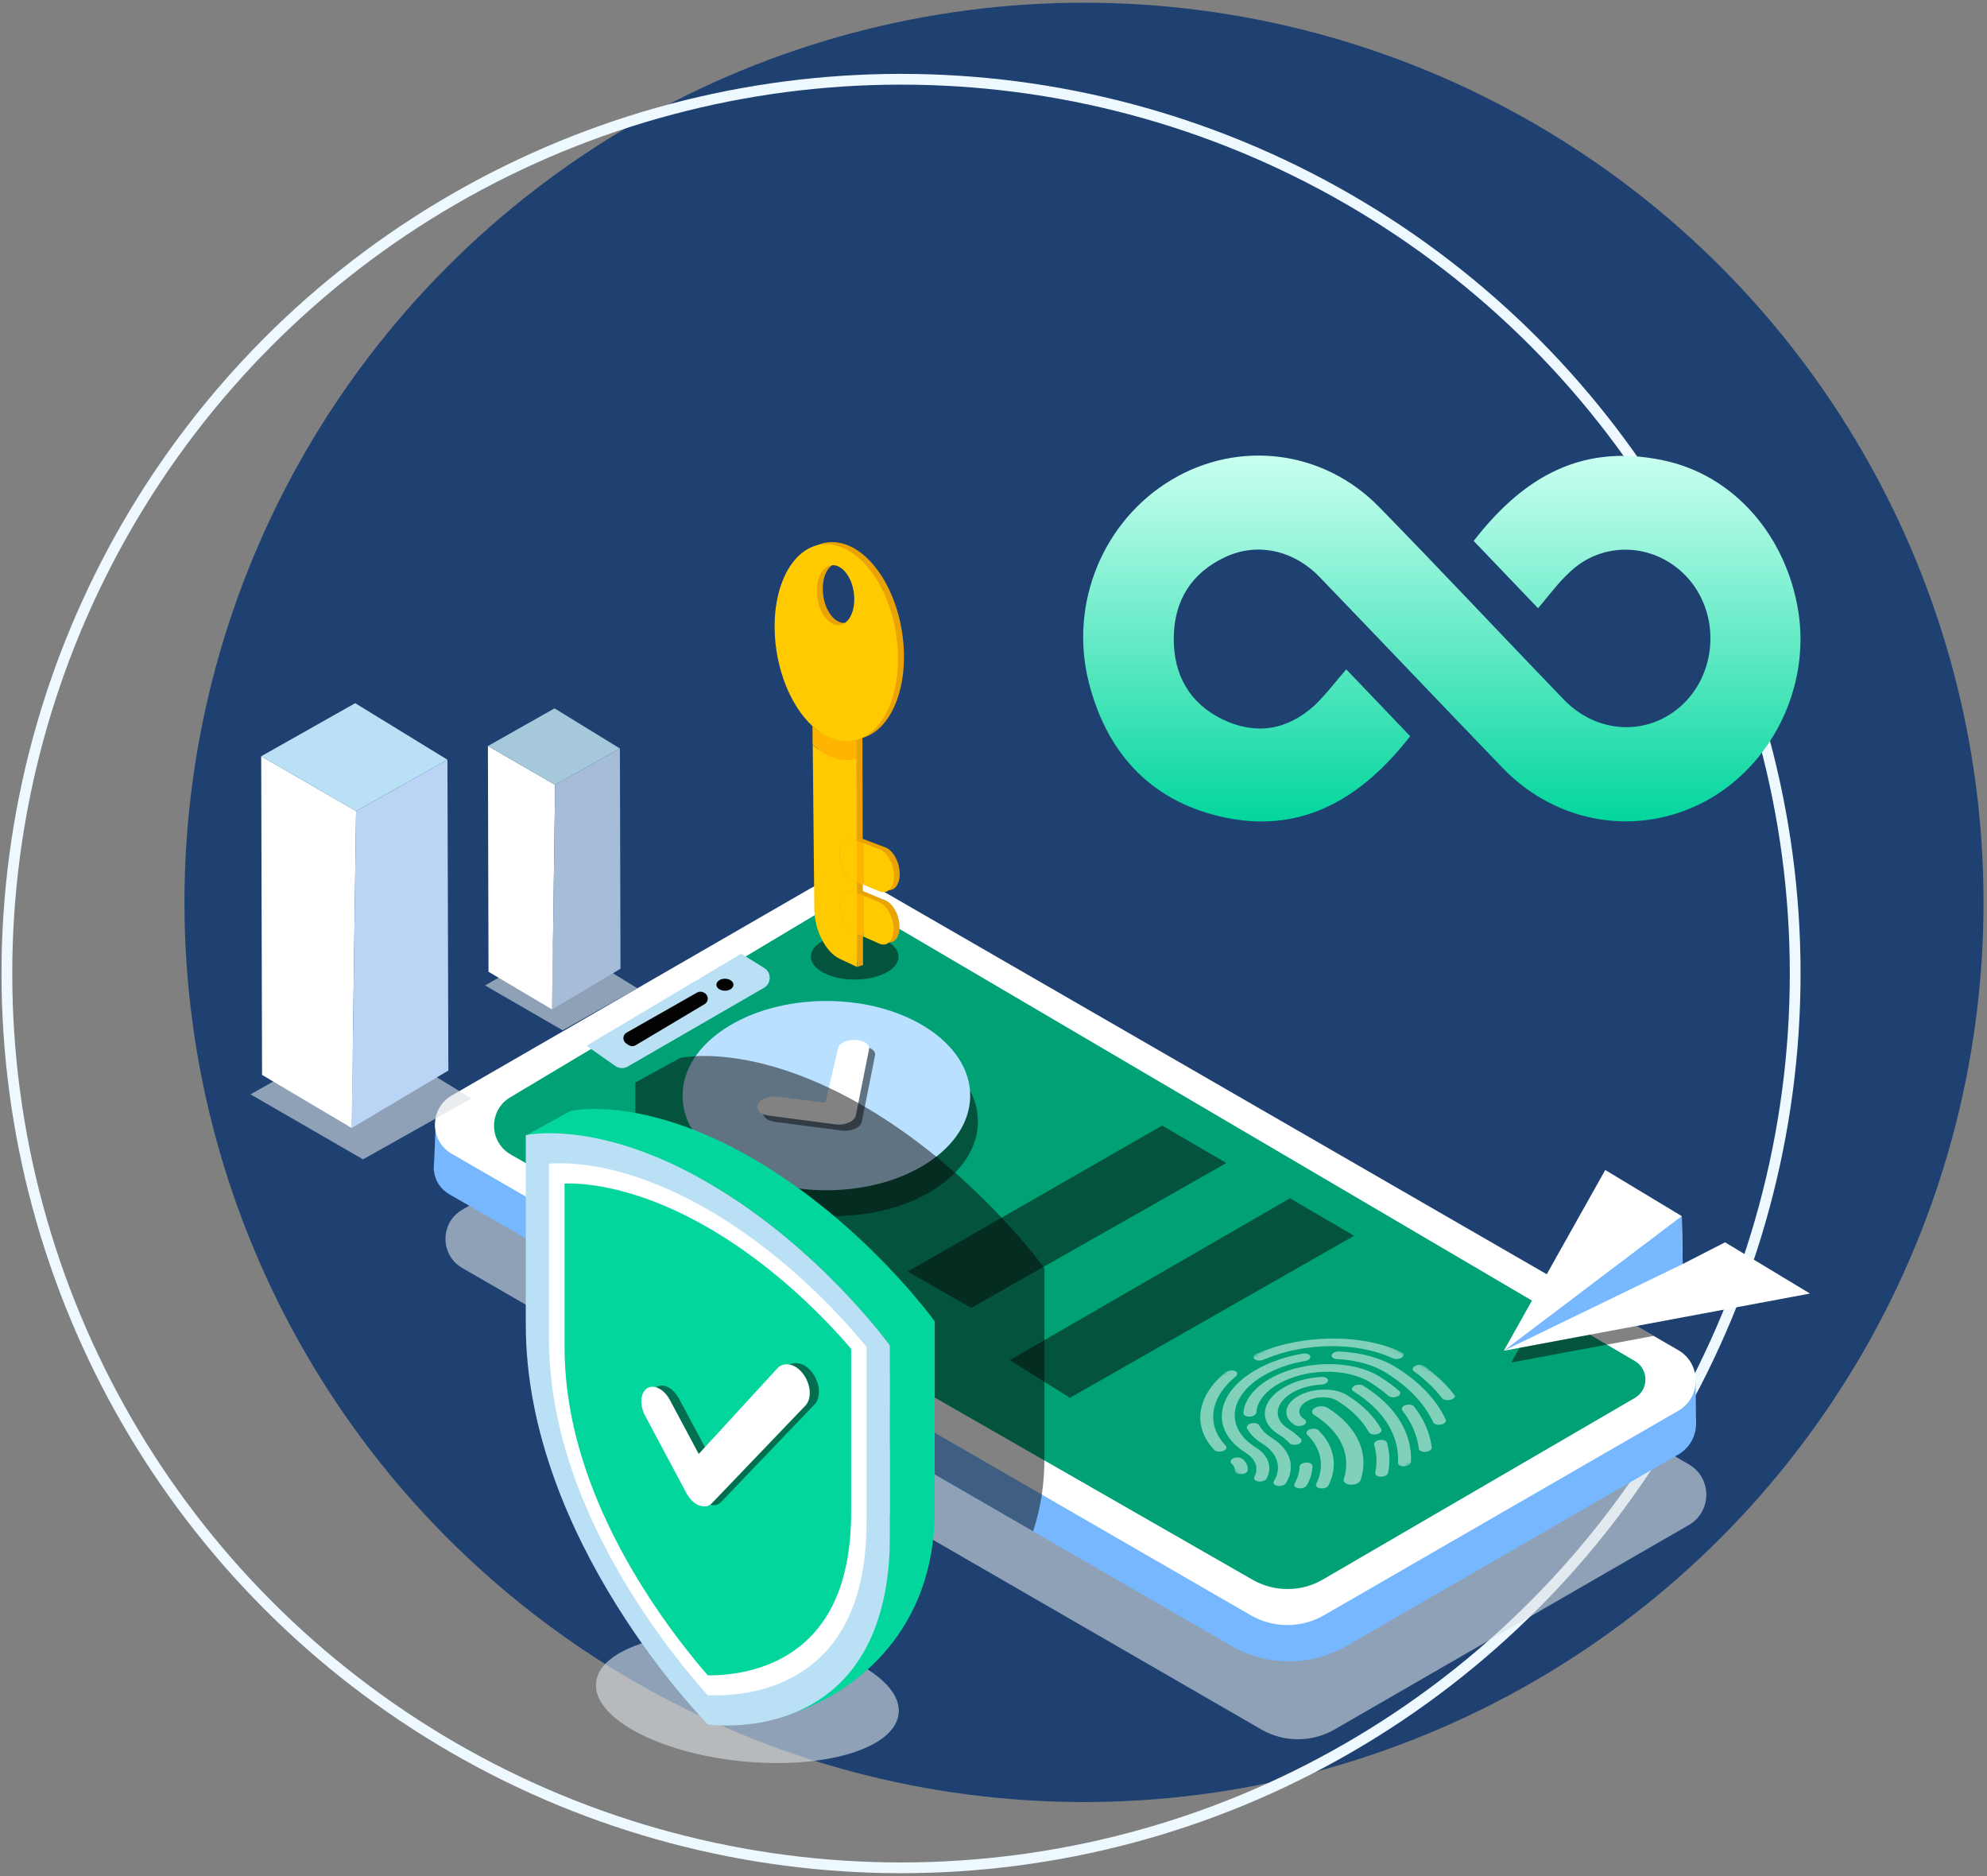 <svg width="554" height="523" viewBox="0 0 554 523" fill="none" xmlns="http://www.w3.org/2000/svg">
<rect x="0" y="0" width="554" height="523" fill="#808080" stroke="none"/>
<circle cx="302.231" cy="251.557" r="250.801" fill="#133A6F" fill-opacity="0.9"/>
<circle cx="251.219" cy="271.395" r="249.301" stroke="#EEF8FF" stroke-width="3"/>
<g clip-path="url(#clip0_4171_13482)">
<path opacity="0.6" d="M470.829 425.148L372.068 482.138C365.762 485.765 357.997 485.765 351.692 482.138L128.904 353.493C122.641 349.879 122.641 340.839 128.904 337.226L228.729 279.599C234.68 276.155 242.006 276.155 247.957 279.599L437.163 388.775L464 404.248L470.858 408.215C477.362 411.985 477.362 421.379 470.858 425.148H470.829Z" fill="#DAE1E5"/>
<path d="M467.841 405.523L375.414 458.857C365.495 464.568 353.309 464.568 343.39 458.857L288.044 426.905L177.493 363.071L125.279 332.933C120.234 330.028 119.597 323.312 123.352 319.443C123.904 318.891 124.542 318.38 125.279 317.97L233.18 255.68C234.823 254.731 236.85 254.731 238.507 255.68L467.841 388.052C469.074 388.761 470.094 389.682 470.874 390.716C474.359 395.321 473.353 402.378 467.841 405.552V405.523Z" fill="#77B7FF"/>
<path d="M472.756 384.227L472.87 396.937L456.504 401.372C456.504 401.372 458.374 383.178 458.743 383.263C459.111 383.334 472.756 384.227 472.756 384.227Z" fill="#77B7FF"/>
<path d="M121.579 310.956L120.941 326.301L156.946 325.749L121.579 310.956Z" fill="#77B7FF"/>
<path d="M467.884 393.309L369.122 450.299C362.817 453.926 355.052 453.926 348.747 450.299L125.959 321.654C119.696 318.041 119.696 309 125.959 305.387L225.783 247.76C231.735 244.316 239.06 244.316 245.011 247.76L434.217 356.936L461.054 372.409L467.912 376.377C474.416 380.146 474.416 389.54 467.912 393.309H467.884Z" fill="white"/>
<path d="M142.251 305.911L164.837 292.408L230.924 252.86C233.815 251.132 237.428 251.118 240.333 252.818L455.837 379.437C459.762 381.747 459.748 387.414 455.809 389.71L368.836 440.323C362.786 443.852 355.318 443.866 349.24 440.394L142.393 321.838C136.272 318.324 136.186 309.539 142.237 305.911H142.251Z" fill="#00A175"/>
<path d="M171.542 297.154L163.508 291.529L206.668 265.868L213.045 269.821C215.156 271.083 215.127 274.143 213.002 275.376L175.028 297.325C173.937 297.948 172.576 297.891 171.556 297.169L171.542 297.154Z" fill="#BAE0F6"/>
<g style="mix-blend-mode:soft-light">
<path d="M174.743 287.845L194.368 276.694C194.949 276.368 195.658 276.368 196.224 276.694L196.423 276.807C197.627 277.501 197.641 279.216 196.451 279.924L177.251 291.373C176.642 291.742 175.863 291.728 175.268 291.331L174.63 290.92C173.496 290.169 173.553 288.511 174.729 287.845H174.743Z" fill="#020202"/>
</g>
<g style="mix-blend-mode:soft-light">
<path d="M204.499 274.512C204.499 275.433 203.437 276.184 202.119 276.184C200.801 276.184 199.738 275.433 199.738 274.512C199.738 273.591 200.801 272.84 202.119 272.84C203.437 272.84 204.499 273.591 204.499 274.512Z" fill="#020202"/>
</g>
<g opacity="0.5">
<mask id="mask0_4171_13482" style="mask-type:luminance" maskUnits="userSpaceOnUse" x="319" y="365" width="100" height="59">
<path d="M365.903 423.816L319.512 394.995L371.797 365.098L418.188 393.918L365.903 423.816Z" fill="white"/>
</mask>
<g mask="url(#mask0_4171_13482)">
<path d="M366.651 392.459C365.659 393.026 365.546 393.933 366.41 394.471C374.104 399.246 376.768 405.892 374.657 412.353C374.331 413.359 375.805 414.139 377.462 413.841C377.887 413.77 378.284 413.628 378.596 413.444C378.978 413.218 379.262 412.934 379.361 412.622C381.742 405.339 378.738 397.829 370.094 392.431C369.329 391.949 367.983 391.864 366.977 392.289C366.849 392.346 366.75 392.388 366.637 392.459" fill="white"/>
<path d="M364.881 398.623C364.243 398.991 364.059 399.544 364.498 399.969C368.593 404.035 369.301 409.009 366.978 413.656C366.638 414.351 367.445 414.974 368.621 414.932C369.089 414.918 369.542 414.79 369.882 414.592C370.123 414.45 370.307 414.28 370.407 414.082C373.014 408.867 372.22 403.299 367.615 398.736C367.133 398.254 366.028 398.127 365.178 398.467C365.065 398.509 364.966 398.552 364.881 398.608" fill="white"/>
<path d="M361.976 389.172C357.966 391.467 357.527 395.095 360.998 397.249C361.65 397.659 362.783 397.631 363.549 397.206C364.3 396.781 364.385 396.101 363.719 395.704C361.551 394.358 361.82 392.091 364.342 390.646C366.85 389.214 370.662 389.144 372.83 390.49C376.854 392.984 379.829 395.931 381.671 399.261C381.969 399.813 382.975 400.054 383.924 399.813C384.165 399.757 384.378 399.672 384.562 399.558C385.086 399.261 385.327 398.807 385.1 398.396C383.117 394.811 379.9 391.623 375.564 388.917C372.093 386.763 366 386.876 361.99 389.172" fill="white"/>
<path d="M383.728 401.712C383.275 401.981 383.02 402.364 383.119 402.732C383.884 405.339 383.969 407.975 383.431 410.568C383.246 411.418 384.692 411.957 385.981 411.517C386.123 411.461 386.265 411.404 386.392 411.333C386.718 411.149 386.945 410.894 387.001 410.639C387.597 407.833 387.511 404.985 386.69 402.165C386.52 401.599 385.584 401.273 384.607 401.429C384.267 401.485 383.969 401.584 383.728 401.726" fill="white"/>
<path d="M377.546 386.366C376.795 386.791 376.71 387.471 377.376 387.868C386.091 393.281 390.172 400.451 389.789 407.776C389.732 408.683 391.447 409.122 392.665 408.499C392.694 408.485 392.736 408.456 392.765 408.442C393.147 408.23 393.36 407.932 393.388 407.635C393.799 399.785 389.449 392.119 380.097 386.309C379.445 385.898 378.297 385.927 377.546 386.352" fill="white"/>
<path d="M358.05 386.734C351.532 390.461 350.809 396.341 356.448 399.841C357.639 400.578 358.673 401.4 359.523 402.292C359.991 402.788 361.082 402.916 361.96 402.59C362.074 402.548 362.187 402.491 362.286 402.434C362.91 402.08 363.094 401.527 362.697 401.116C361.72 400.096 360.543 399.147 359.169 398.283C354.833 395.59 355.386 391.07 360.388 388.194C362.626 386.919 365.489 386.125 368.436 385.983C368.904 385.955 369.329 385.842 369.654 385.643C370.023 385.431 370.264 385.133 370.278 384.821C370.292 384.226 369.499 383.801 368.507 383.844C364.653 384.042 360.94 385.062 358.035 386.734" fill="white"/>
<path d="M362.938 408.045C362.555 408.258 362.314 408.555 362.314 408.881C362.286 410.468 361.818 412.055 360.94 413.571C360.571 414.209 361.181 414.833 362.258 414.903C362.824 414.932 363.391 414.804 363.802 414.577C364.043 414.45 364.227 414.28 364.326 414.082C365.347 412.339 365.899 410.525 365.913 408.683C365.928 408.088 365.134 407.663 364.128 407.719C363.675 407.748 363.264 407.875 362.952 408.045" fill="white"/>
<path d="M391.449 391.892C390.84 392.247 390.684 392.799 391.01 393.224C393.632 396.582 395.148 400.196 395.601 403.88C395.714 404.758 397.472 405.042 398.548 404.432C398.633 404.39 398.704 404.333 398.775 404.276C399.073 404.05 399.229 403.766 399.186 403.497C398.69 399.544 397.075 395.69 394.255 392.105C393.816 391.538 392.569 391.382 391.605 391.807C391.549 391.836 391.492 391.864 391.435 391.892" fill="white"/>
<path d="M354.127 384.297C349.621 386.876 346.9 390.376 346.674 393.919C346.631 394.5 347.41 394.953 348.402 394.91C348.884 394.896 349.323 394.769 349.649 394.585C350.018 394.372 350.244 394.089 350.273 393.791C350.457 390.83 352.724 387.911 356.479 385.771C363.989 381.478 375.409 381.265 381.913 385.303C383.812 386.494 385.569 387.769 387.099 389.115C387.638 389.583 388.743 389.668 389.593 389.299L389.806 389.186C390.472 388.803 390.627 388.208 390.146 387.797C388.516 386.366 386.66 385.006 384.634 383.745C376.826 378.899 363.139 379.154 354.127 384.312" fill="white"/>
<path d="M348.247 397.036C347.695 397.362 347.468 397.858 347.709 398.269C348.602 399.841 350.019 401.244 351.931 402.434C356.395 405.197 357.401 409.264 355.176 412.92C354.836 413.487 355.29 414.068 356.196 414.223C356.848 414.337 357.557 414.195 358.039 413.926C358.265 413.798 358.435 413.643 358.549 413.458C361.212 409.066 359.98 404.206 354.638 400.876C353.023 399.87 351.832 398.694 351.095 397.348C350.77 396.752 349.579 396.512 348.559 396.88C348.446 396.922 348.332 396.979 348.233 397.036" fill="white"/>
<path d="M371.896 377.085C371.598 377.255 371.386 377.482 371.301 377.723C371.117 378.318 371.768 378.828 372.732 378.871C378.13 379.14 382.863 380.458 386.434 382.682C392.697 386.579 397.132 391.212 399.611 396.497C399.867 397.05 400.858 397.319 401.822 397.121C402.091 397.064 402.332 396.979 402.53 396.866C403.04 396.568 403.281 396.143 403.097 395.746C400.49 390.164 395.8 385.247 389.183 381.138C385.059 378.573 379.604 377.057 373.426 376.759C372.859 376.731 372.321 376.858 371.91 377.099" fill="white"/>
<path d="M350.202 381.86C338.682 388.449 337.407 398.849 347.368 405.041C350.216 406.813 350.967 409.363 349.72 411.729C349.465 412.211 349.791 412.707 350.5 412.92C351.194 413.132 352.044 413.005 352.611 412.679C352.852 412.537 353.05 412.353 353.149 412.155C354.765 409.094 353.801 405.778 350.103 403.483C341.431 398.098 342.536 389.058 352.554 383.32C355.785 381.478 359.682 380.117 363.862 379.409C364.188 379.352 364.471 379.253 364.712 379.111C365.179 378.842 365.42 378.459 365.307 378.077C365.137 377.51 364.202 377.184 363.224 377.354C358.421 378.162 353.929 379.735 350.216 381.846" fill="white"/>
<path d="M394.493 380.826C393.785 381.223 393.672 381.86 394.224 382.271C397.398 384.595 400.005 387.103 402.06 389.753C402.627 390.489 404.185 390.461 405.05 389.965C405.404 389.767 405.659 389.469 405.673 389.129C403.463 386.182 400.615 383.405 397.115 380.826C396.52 380.401 395.386 380.358 394.593 380.769C394.564 380.783 394.522 380.812 394.493 380.826Z" fill="white"/>
<path d="M350.116 377.482C349.45 377.864 349.295 378.46 349.776 378.87C350.315 379.338 351.42 379.423 352.27 379.055C363.563 374.152 378.385 373.996 388.318 378.658C389.012 378.984 390.032 378.913 390.698 378.53L390.854 378.417C391.52 377.935 391.449 377.269 390.712 376.929C379.589 371.715 362.982 371.899 350.329 377.383C350.244 377.411 350.173 377.454 350.102 377.496" fill="white"/>
<path d="M341.997 382.328C341.912 382.385 341.827 382.427 341.756 382.498C333.609 389.158 332.362 397.659 338.554 404.192C339.021 404.688 340.112 404.815 340.991 404.489C341.118 404.447 341.218 404.39 341.331 404.333C341.954 403.979 342.139 403.426 341.742 403.016C336.216 397.178 337.335 389.583 344.604 383.646C345.213 383.15 345.072 382.484 344.292 382.172C343.612 381.903 342.649 381.988 342.011 382.342" fill="white"/>
<path d="M343.71 406.614C343.058 406.997 342.888 407.592 343.37 408.003C344.036 408.584 344.348 409.278 344.291 409.987C344.277 410.299 344.504 410.596 344.915 410.766C345.651 411.092 346.672 410.979 347.309 410.624C347.635 410.44 347.862 410.171 347.89 409.873C347.975 408.782 347.522 407.691 346.516 406.784C346.062 406.359 345.155 406.161 344.319 406.374C344.079 406.43 343.88 406.515 343.71 406.614Z" fill="white"/>
</g>
</g>
<path opacity="0.6" d="M156.665 262.595L135.227 274.71L156.863 287.208L177.707 275.504L156.665 262.595Z" fill="#DAE1E5"/>
<path d="M136.035 207.972L136.205 270.899L153.917 281.398L154.781 218.797L136.035 207.972Z" fill="white"/>
<path d="M172.834 208.652L154.782 218.797L153.918 281.398L173.004 270.048L172.834 208.652Z" fill="#A6BDDA"/>
<path d="M154.611 197.472L136.035 207.972L154.781 218.797L172.833 208.652L154.611 197.472Z" fill="#A6C8DB"/>
<g style="mix-blend-mode:soft-light" opacity="0.5">
<path d="M232.557 339.012C254.703 339.012 272.657 327.199 272.657 312.628C272.657 298.057 254.703 286.244 232.557 286.244C210.41 286.244 192.457 298.057 192.457 312.628C192.457 327.199 210.41 339.012 232.557 339.012Z" fill="#050505"/>
</g>
<path d="M230.404 331.813C252.551 331.813 270.504 320.001 270.504 305.43C270.504 290.858 252.551 279.046 230.404 279.046C208.258 279.046 190.305 290.858 190.305 305.43C190.305 320.001 208.258 331.813 230.404 331.813Z" fill="#BAE0FF"/>
<g style="mix-blend-mode:soft-light" opacity="0.5">
<path d="M236.995 292.224C236.782 292.323 236.584 292.436 236.4 292.549C236.216 292.663 236.06 292.79 235.918 292.932C235.776 293.074 235.663 293.215 235.578 293.357C235.493 293.513 235.422 293.669 235.38 293.825L231.78 309.142L218.73 307.47C218.376 307.427 218.022 307.413 217.668 307.413C217.313 307.413 216.959 307.456 216.619 307.498C216.279 307.555 215.939 307.626 215.627 307.711C215.315 307.81 215.004 307.923 214.72 308.051C214.522 308.136 214.338 308.235 214.168 308.348C213.998 308.462 213.842 308.575 213.686 308.689C213.544 308.816 213.417 308.944 213.303 309.071C213.19 309.213 213.091 309.355 213.02 309.496C212.822 309.865 212.765 310.219 212.822 310.573C212.878 310.913 213.048 311.253 213.318 311.537C213.587 311.834 213.955 312.089 214.423 312.288C214.876 312.486 215.429 312.642 216.038 312.727L234.473 315.15C234.799 315.192 235.139 315.221 235.465 315.221C235.79 315.221 236.131 315.207 236.456 315.164C236.782 315.122 237.094 315.065 237.406 314.98C237.717 314.895 238.015 314.796 238.284 314.682C238.313 314.682 238.327 314.668 238.355 314.654C238.383 314.654 238.398 314.626 238.426 314.626C238.454 314.626 238.468 314.597 238.497 314.597C238.525 314.597 238.539 314.569 238.568 314.569C238.809 314.456 239.021 314.314 239.219 314.172C239.418 314.03 239.588 313.875 239.73 313.719C239.871 313.563 239.999 313.393 240.084 313.223C240.183 313.053 240.24 312.869 240.282 312.684L243.98 294.193C244.051 293.867 243.98 293.541 243.825 293.258C243.669 292.96 243.399 292.691 243.059 292.464C242.719 292.238 242.294 292.039 241.812 291.898C241.331 291.756 240.778 291.671 240.197 291.643C239.9 291.643 239.602 291.643 239.319 291.643C239.035 291.657 238.752 291.699 238.483 291.742C238.213 291.784 237.958 291.855 237.703 291.926C237.462 291.997 237.222 292.096 237.009 292.195" fill="#050505"/>
</g>
<path d="M235.323 290.495C235.11 290.594 234.912 290.708 234.728 290.821C234.544 290.934 234.388 291.062 234.246 291.203C234.104 291.345 233.991 291.487 233.906 291.629C233.821 291.784 233.75 291.94 233.708 292.096L230.109 307.413L217.058 305.741C216.704 305.699 216.35 305.685 215.996 305.685C215.641 305.685 215.287 305.727 214.947 305.77C214.607 305.826 214.267 305.897 213.955 305.982C213.644 306.067 213.332 306.195 213.048 306.322C212.85 306.407 212.666 306.507 212.496 306.62C212.326 306.733 212.17 306.847 212.014 306.96C211.872 307.088 211.745 307.215 211.631 307.343C211.518 307.484 211.419 307.626 211.348 307.768C211.15 308.136 211.093 308.49 211.15 308.845C211.206 309.185 211.376 309.525 211.646 309.808C211.915 310.106 212.283 310.361 212.751 310.559C213.204 310.757 213.757 310.913 214.366 310.998L232.801 313.421C233.127 313.464 233.467 313.492 233.793 313.492C234.119 313.492 234.459 313.478 234.785 313.435C235.11 313.393 235.422 313.336 235.734 313.251C236.046 313.166 236.343 313.067 236.612 312.954C236.641 312.954 236.655 312.925 236.683 312.925C236.712 312.925 236.726 312.897 236.754 312.897C236.782 312.897 236.797 312.869 236.825 312.869C236.853 312.869 236.867 312.84 236.896 312.84C237.137 312.727 237.349 312.585 237.548 312.444C237.746 312.302 237.916 312.146 238.058 311.99C238.199 311.834 238.327 311.664 238.412 311.494C238.511 311.324 238.568 311.14 238.61 310.956L242.309 292.465C242.379 292.139 242.309 291.813 242.153 291.529C241.997 291.232 241.728 290.963 241.388 290.736C241.047 290.509 240.622 290.311 240.141 290.169C239.659 290.027 239.106 289.942 238.525 289.914C238.228 289.914 237.93 289.914 237.647 289.914C237.363 289.928 237.08 289.971 236.811 290.013C236.542 290.056 236.286 290.127 236.031 290.197C235.791 290.268 235.55 290.367 235.337 290.467" fill="white"/>
<g style="mix-blend-mode:soft-light" opacity="0.5">
<path d="M253.059 354.485L324.02 313.776L341.916 324.219L270.799 364.616L253.059 354.485Z" fill="#050505"/>
</g>
<g style="mix-blend-mode:soft-light" opacity="0.5">
<path d="M281.539 379.154L359.656 334.052L377.538 344.495L298.302 389.668L281.539 379.154Z" fill="#050505"/>
</g>
<path opacity="0.6" d="M100.921 287.52L69.848 305.076L101.219 323.198L131.428 306.223L100.921 287.52Z" fill="#DAE1E5"/>
<path d="M72.824 210.82L73.065 299.649L98.06 314.456L99.279 226.109L72.824 210.82Z" fill="white"/>
<path d="M124.754 211.797L99.277 226.109L98.059 314.456L125.009 298.43L124.754 211.797Z" fill="#BAD4F5"/>
<path d="M99.038 196.027L72.824 210.82L99.279 226.109L124.756 211.798L99.038 196.027Z" fill="#BAE0F6"/>
<g style="mix-blend-mode:soft-light" opacity="0.5">
<path d="M250.523 266.676C250.523 270.219 245.054 273.081 238.295 273.081C231.536 273.081 226.066 270.204 226.066 266.676C226.066 263.148 231.536 260.271 238.295 260.271C245.054 260.271 250.523 263.148 250.523 266.676Z" fill="#050505"/>
</g>
<path d="M248.68 198.322C249.728 196.381 250.55 194.114 251.131 191.592C251.712 189.055 252.038 186.25 252.038 183.246C252.052 179.335 251.542 175.467 250.607 171.853C249.672 168.24 248.311 164.868 246.639 161.949C244.967 159.044 242.998 156.579 240.83 154.751C238.676 152.923 236.338 151.719 233.915 151.293C231.521 150.868 229.282 151.237 227.27 152.271C225.286 153.277 223.515 154.935 222.069 157.089C220.624 159.214 219.491 161.85 218.725 164.84C217.96 167.815 217.578 171.159 217.634 174.758C217.677 177.521 217.974 180.242 218.499 182.849C219.023 185.456 219.76 187.964 220.681 190.316C221.602 192.669 222.721 194.851 223.982 196.792C225.243 198.747 226.675 200.462 228.205 201.879L228.247 206.937L228.701 252.946C228.715 254.405 228.928 255.893 229.282 257.31C229.636 258.727 230.16 260.101 230.798 261.334C231.436 262.581 232.187 263.7 233.037 264.621C233.887 265.542 234.808 266.279 235.786 266.733L240.632 268.986L240.603 259.719L246.824 262.482C247.093 262.595 247.362 262.68 247.617 262.709C247.872 262.751 248.127 262.737 248.354 262.709C248.595 262.666 248.822 262.581 249.034 262.468C249.247 262.354 249.445 262.198 249.629 262.028C249.813 261.844 249.969 261.632 250.111 261.391C250.253 261.15 250.38 260.867 250.479 260.569C250.579 260.271 250.664 259.931 250.72 259.577C250.777 259.223 250.805 258.84 250.805 258.444C250.805 257.636 250.692 256.828 250.494 256.049C250.295 255.27 249.998 254.519 249.643 253.838C249.289 253.158 248.85 252.549 248.382 252.067C247.901 251.571 247.39 251.203 246.838 250.976L242.417 249.148L240.575 248.383V245.393L242.417 246.144L246.838 247.944C247.107 248.057 247.376 248.128 247.631 248.156C247.886 248.185 248.141 248.171 248.382 248.114C248.623 248.057 248.85 247.972 249.062 247.845C249.275 247.717 249.473 247.561 249.658 247.363C249.842 247.165 250.012 246.952 250.153 246.697C250.295 246.442 250.423 246.159 250.522 245.847C250.621 245.535 250.706 245.195 250.763 244.827C250.819 244.458 250.848 244.076 250.848 243.665C250.848 242.843 250.734 242.021 250.536 241.242C250.338 240.462 250.04 239.697 249.672 239.031C249.303 238.351 248.878 237.756 248.396 237.274C247.915 236.792 247.39 236.424 246.838 236.226L242.389 234.54L240.532 233.831L240.462 210.933V205.719C242.091 205.251 243.621 204.387 244.996 203.154C246.384 201.907 247.631 200.292 248.666 198.365L248.68 198.322ZM229.764 161.141C230.019 160.206 230.373 159.398 230.84 158.747C231.294 158.095 231.846 157.599 232.47 157.287C233.093 156.99 233.774 156.89 234.496 157.018C235.219 157.16 235.913 157.528 236.551 158.066C237.188 158.619 237.755 159.342 238.251 160.192C238.733 161.042 239.13 162.034 239.399 163.097C239.668 164.159 239.824 165.293 239.824 166.455C239.824 167.617 239.682 168.679 239.413 169.615C239.144 170.55 238.761 171.358 238.279 172.009C237.798 172.647 237.245 173.129 236.607 173.398C235.984 173.667 235.304 173.738 234.581 173.568C233.873 173.398 233.178 173.015 232.569 172.463C231.946 171.91 231.393 171.187 230.925 170.337C230.458 169.501 230.075 168.538 229.82 167.503C229.551 166.469 229.409 165.364 229.395 164.244C229.395 163.111 229.523 162.062 229.764 161.141Z" fill="#EAA306"/>
<path d="M226.55 202.446L227.046 253.513C227.06 254.972 227.273 256.46 227.627 257.877C227.981 259.294 228.506 260.668 229.143 261.901C229.781 263.148 230.532 264.267 231.382 265.189C232.232 266.11 233.153 266.846 234.131 267.3L238.977 269.553L238.949 260.286L237.957 259.847C237.433 259.62 236.937 259.237 236.483 258.756C236.03 258.274 235.633 257.679 235.293 257.027C234.953 256.375 234.669 255.652 234.485 254.887C234.287 254.136 234.188 253.343 234.174 252.578C234.174 252.195 234.202 251.827 234.244 251.472C234.287 251.132 234.358 250.806 234.457 250.509C234.556 250.211 234.669 249.942 234.797 249.701C234.925 249.46 235.08 249.248 235.25 249.064C235.42 248.879 235.605 248.724 235.803 248.61C236.001 248.497 236.214 248.412 236.441 248.355C236.667 248.313 236.908 248.298 237.149 248.327C237.39 248.355 237.645 248.426 237.914 248.525L238.92 248.936V245.946L237.914 245.535C237.39 245.323 236.88 244.954 236.426 244.487C235.973 244.019 235.562 243.424 235.222 242.772C234.882 242.121 234.599 241.398 234.4 240.633C234.202 239.868 234.103 239.074 234.089 238.295C234.089 237.898 234.117 237.53 234.159 237.175C234.202 236.821 234.273 236.495 234.372 236.183C234.471 235.872 234.584 235.603 234.712 235.347C234.84 235.092 234.995 234.866 235.165 234.667C235.335 234.469 235.52 234.313 235.732 234.186C235.931 234.058 236.143 233.959 236.37 233.902C236.597 233.845 236.837 233.817 237.078 233.831C237.333 233.846 237.588 233.902 237.843 234.001L238.849 234.384L238.779 211.486C238.297 211.613 237.801 211.713 237.291 211.755C236.795 211.812 236.285 211.826 235.761 211.812C235.25 211.798 234.726 211.741 234.202 211.642C233.678 211.543 233.139 211.415 232.601 211.231C232.062 211.061 231.524 210.834 231 210.593C230.475 210.352 229.965 210.069 229.455 209.757C228.945 209.446 228.463 209.105 227.967 208.723C227.486 208.354 227.004 207.944 226.55 207.518L226.508 202.46" fill="#FFCA00"/>
<path d="M245.182 251.529L240.761 249.701V261.122L238.947 260.314L238.919 248.95L237.913 248.539C237.643 248.426 237.388 248.369 237.147 248.341C236.907 248.313 236.666 248.327 236.439 248.369C236.212 248.412 236 248.511 235.801 248.624C235.603 248.738 235.419 248.894 235.249 249.078C235.079 249.262 234.923 249.474 234.795 249.715C234.668 249.956 234.554 250.225 234.455 250.523C234.356 250.821 234.285 251.146 234.243 251.487C234.2 251.827 234.172 252.195 234.172 252.592C234.172 253.371 234.285 254.15 234.484 254.901C234.682 255.652 234.951 256.375 235.291 257.041C235.631 257.693 236.042 258.288 236.482 258.77C236.935 259.251 237.431 259.634 237.955 259.861L238.947 260.3L245.167 263.063C245.437 263.176 245.706 263.261 245.961 263.29C246.216 263.332 246.471 263.318 246.698 263.29C246.939 263.247 247.165 263.162 247.378 263.049C247.59 262.936 247.789 262.78 247.973 262.61C248.157 262.425 248.313 262.213 248.455 261.972C248.596 261.731 248.724 261.448 248.823 261.15C248.922 260.853 249.007 260.513 249.064 260.158C249.121 259.804 249.149 259.422 249.149 259.025C249.149 258.217 249.036 257.409 248.837 256.63C248.639 255.851 248.341 255.1 247.987 254.42C247.633 253.74 247.194 253.13 246.726 252.648C246.244 252.153 245.734 251.784 245.182 251.557" fill="#FFCA00"/>
<path d="M245.195 236.764L240.746 235.078V246.683L238.918 245.932L238.89 234.37L237.884 233.987C237.615 233.888 237.36 233.831 237.119 233.817C236.864 233.803 236.637 233.817 236.41 233.888C236.183 233.944 235.971 234.044 235.773 234.171C235.574 234.299 235.39 234.469 235.206 234.653C235.036 234.851 234.88 235.078 234.752 235.333C234.625 235.588 234.497 235.872 234.412 236.169C234.313 236.481 234.242 236.807 234.2 237.161C234.157 237.515 234.129 237.884 234.129 238.28C234.129 239.074 234.242 239.867 234.441 240.618C234.639 241.383 234.908 242.106 235.262 242.758C235.603 243.41 236.013 243.991 236.467 244.472C236.92 244.94 237.416 245.308 237.955 245.521L238.961 245.932L245.238 248.497C245.507 248.61 245.776 248.681 246.031 248.709C246.286 248.737 246.541 248.723 246.782 248.667C247.023 248.61 247.25 248.525 247.462 248.397C247.675 248.27 247.873 248.114 248.058 247.916C248.242 247.717 248.412 247.505 248.553 247.25C248.695 246.995 248.823 246.711 248.922 246.4C249.021 246.088 249.106 245.748 249.163 245.379C249.219 245.011 249.248 244.628 249.248 244.217C249.248 243.396 249.134 242.574 248.936 241.794C248.738 241.001 248.44 240.25 248.072 239.584C247.703 238.904 247.278 238.309 246.796 237.827C246.315 237.345 245.79 236.977 245.238 236.778" fill="#FFCA00"/>
<path d="M226.547 202.446L226.589 207.504C227.057 207.929 227.525 208.34 228.006 208.709C228.488 209.077 228.984 209.431 229.494 209.743C230.004 210.055 230.514 210.338 231.039 210.579C231.563 210.82 232.101 211.047 232.64 211.217C233.178 211.387 233.702 211.528 234.241 211.628C234.765 211.727 235.289 211.784 235.8 211.798C236.31 211.812 236.82 211.798 237.33 211.741C237.84 211.684 238.322 211.599 238.818 211.472V206.257C238.322 206.399 237.826 206.498 237.316 206.555C236.806 206.626 236.296 206.64 235.785 206.64C235.275 206.64 234.751 206.583 234.213 206.484C233.688 206.399 233.15 206.272 232.611 206.102C232.073 205.932 231.535 205.719 231.01 205.478C230.486 205.237 229.976 204.968 229.466 204.656C228.956 204.345 228.46 204.004 227.978 203.636C227.496 203.268 227.014 202.871 226.547 202.446Z" fill="#FFB500"/>
<path d="M232.939 174.163C232.231 173.993 231.536 173.611 230.927 173.058C230.304 172.505 229.751 171.783 229.283 170.933C228.816 170.097 228.433 169.133 228.178 168.099C227.909 167.064 227.767 165.959 227.753 164.84C227.753 163.706 227.881 162.658 228.121 161.737C228.377 160.801 228.731 159.994 229.198 159.342C229.652 158.69 230.204 158.194 230.828 157.882C231.451 157.585 232.131 157.486 232.854 157.613C233.577 157.755 234.271 158.123 234.909 158.662C235.546 159.214 236.113 159.937 236.609 160.787C237.091 161.637 237.488 162.629 237.757 163.692C238.026 164.755 238.182 165.888 238.182 167.05C238.182 168.212 238.04 169.275 237.771 170.21C237.502 171.145 237.119 171.953 236.637 172.605C236.156 173.242 235.603 173.724 234.965 173.993C234.342 174.262 233.662 174.333 232.939 174.163ZM232.259 151.86C229.864 151.435 227.626 151.804 225.613 152.838C223.63 153.844 221.859 155.502 220.413 157.656C218.968 159.781 217.834 162.417 217.069 165.406C216.304 168.382 215.921 171.726 215.978 175.325C216.021 178.088 216.318 180.809 216.842 183.416C217.367 186.023 218.104 188.531 219.025 190.883C219.946 193.235 221.065 195.417 222.326 197.359C223.587 199.314 225.018 201.029 226.549 202.446C227.016 202.871 227.484 203.267 227.98 203.636C228.462 204.004 228.957 204.344 229.468 204.656C229.978 204.968 230.488 205.237 231.012 205.478C231.536 205.719 232.075 205.931 232.613 206.101C233.152 206.271 233.69 206.399 234.214 206.484C234.739 206.569 235.263 206.626 235.787 206.64C236.311 206.64 236.822 206.626 237.317 206.555C237.828 206.484 238.324 206.385 238.805 206.257C240.449 205.79 241.979 204.925 243.354 203.693C244.742 202.446 245.989 200.83 247.024 198.903C248.072 196.962 248.894 194.695 249.475 192.173C250.056 189.636 250.382 186.831 250.382 183.827C250.382 179.916 249.886 176.048 248.951 172.435C248.015 168.821 246.655 165.449 244.983 162.53C243.311 159.625 241.342 157.16 239.174 155.332C237.02 153.504 234.682 152.3 232.259 151.875" fill="#FFCA00"/>
<path d="M240.745 235.078L238.875 234.37L238.918 245.932L240.76 246.683L240.745 235.078Z" fill="#FFB500"/>
<path d="M240.76 249.687L238.918 248.922L238.96 260.3L240.788 261.108L240.76 249.687Z" fill="#FFB500"/>
<path d="M240.649 268.986L238.991 269.567L238.977 265.33L240.649 268.986Z" fill="#EAA306"/>
<g style="mix-blend-mode:soft-light" opacity="0.5">
<path d="M461.038 372.409L421.377 379.82H421.363L434.215 356.936L461.038 372.409Z" fill="#050505"/>
</g>
<path d="M504.639 360.606L419.281 376.547L447.564 326.16L468.903 339.026L469.158 352.373L480.975 346.323L504.639 360.606Z" fill="white"/>
<path d="M468.903 339.011L419.281 376.546L469.158 352.373L468.903 339.011Z" fill="#78B8FF"/>
<g style="mix-blend-mode:soft-light" opacity="0.5">
<path d="M291.203 353.578V406.374C291.203 409.973 290.948 413.388 290.48 416.618C289.928 420.274 289.106 423.689 288.043 426.877L177.492 363.043C177.28 360.223 177.152 357.361 177.152 354.485V301.675C177.152 301.675 177.252 301.675 177.422 301.618L189.65 294.93C189.65 294.93 209.416 290.24 240.433 308.136C271.436 326.046 291.203 353.55 291.203 353.55V353.578Z" fill="#050505"/>
</g>
<path opacity="0.6" d="M250.557 477.675C249.565 487.395 229.869 493.346 206.574 490.966C183.28 488.585 165.199 478.766 166.191 469.045C167.183 459.325 186.879 453.374 210.174 455.754C233.468 458.135 251.549 467.954 250.557 477.675Z" fill="#DAE1E5"/>
<path d="M209.845 322.929C178.842 305.019 159.075 309.709 159.075 309.709L146.648 316.51C155.49 317.403 181.08 320.279 197.347 329.674C228.35 347.584 248.117 375.087 248.117 375.087V427.897C248.117 451.107 231.382 469.811 222.13 477.235C238.878 471.242 260.614 454.394 260.614 421.152V368.357C260.614 368.357 240.848 340.839 209.845 322.943V322.929Z" fill="#03D69D"/>
<path d="M248.133 427.897V375.087C248.133 375.087 228.366 347.57 197.363 329.674C181.097 320.28 167.933 317.106 159.091 316.213C151.071 315.405 146.594 316.454 146.594 316.454V369.249C146.594 429.583 197.363 480.721 197.363 480.721C197.363 480.721 216.591 483.555 231.37 471.681C240.623 464.256 248.133 451.093 248.133 427.883V427.897Z" fill="#BAE0F6"/>
<path d="M157.404 329.886C157.404 329.886 140.911 423.674 197.348 467.047C197.348 467.047 252.114 481.784 237.306 376.022C237.306 376.022 203.895 325.139 157.404 329.9V329.886Z" fill="#03D69D"/>
<path d="M197.349 472.588L196.413 471.539C192.205 466.793 183.93 456.888 175.825 443.795C160.72 419.381 153.055 395.576 153.055 373.018V324.389L154.188 324.332C156.994 324.204 160.054 324.36 163.271 324.771C170.682 325.735 182.612 328.668 197.335 337.17C212.326 345.827 224.441 356.908 231.965 364.687C234.997 367.818 237.859 370.992 240.481 374.138L241.614 375.498V424.128C241.614 446.913 233.807 461.947 218.419 468.819C210.47 472.375 202.379 472.715 198.27 472.588L197.335 472.56L197.349 472.588ZM157.405 329.886V375.512C157.405 396.597 164.575 418.871 178.73 441.755C185.871 453.289 193.14 462.216 197.349 467.048C201.458 467.076 208.557 466.566 215.557 463.449C229.981 457.001 237.307 442.945 237.307 421.648V376.022C235.153 373.5 232.829 370.95 230.392 368.428C223.222 361.017 211.674 350.446 197.349 342.186C183.292 334.066 171.914 331.275 164.844 330.354C162.222 330.014 159.729 329.858 157.391 329.901L157.405 329.886Z" fill="white"/>
<g style="mix-blend-mode:soft-light" opacity="0.5">
<path d="M223.182 380.202C222.828 380.089 222.474 380.018 222.119 379.99C221.765 379.962 221.425 379.99 221.099 380.061C220.773 380.132 220.462 380.245 220.164 380.415C219.867 380.585 219.597 380.798 219.342 381.067L197.379 404.985L189.331 389.923C189.09 389.483 188.835 389.073 188.552 388.704C188.268 388.336 187.971 387.996 187.659 387.712C187.347 387.415 187.022 387.174 186.696 386.961C186.37 386.749 186.03 386.593 185.69 386.465C185.449 386.38 185.208 386.324 184.967 386.281C184.726 386.253 184.485 386.239 184.258 386.253C184.032 386.267 183.805 386.324 183.578 386.395C183.366 386.465 183.153 386.565 182.955 386.706C182.487 387.018 182.119 387.471 181.85 388.01C181.595 388.562 181.439 389.2 181.396 389.894C181.354 390.589 181.41 391.34 181.595 392.091C181.765 392.856 182.062 393.621 182.459 394.372L193.908 415.839C194.135 416.25 194.376 416.632 194.645 417.001C194.914 417.355 195.197 417.695 195.495 417.993C195.792 418.29 196.118 418.559 196.444 418.772C196.77 418.999 197.11 419.183 197.45 419.325C197.45 419.325 197.464 419.325 197.479 419.325C197.479 419.325 197.493 419.325 197.507 419.325C197.521 419.325 197.521 419.325 197.535 419.325C197.535 419.325 197.549 419.325 197.564 419.325C197.904 419.452 198.23 419.537 198.541 419.58C198.853 419.622 199.165 419.622 199.462 419.58C199.76 419.537 200.029 419.438 200.298 419.296C200.553 419.154 200.794 418.984 201.007 418.758L227.079 391.552C227.546 391.07 227.872 390.461 228.085 389.781C228.283 389.087 228.368 388.322 228.326 387.528C228.283 386.735 228.099 385.899 227.801 385.091C227.504 384.283 227.093 383.476 226.555 382.753C226.314 382.427 226.059 382.129 225.789 381.846C225.52 381.577 225.251 381.322 224.968 381.109C224.684 380.897 224.401 380.713 224.103 380.557C223.806 380.401 223.522 380.273 223.225 380.174" fill="#050505"/>
</g>
<path d="M220.616 380.542C220.262 380.429 219.907 380.358 219.553 380.33C219.199 380.301 218.859 380.33 218.533 380.401C218.207 380.471 217.895 380.585 217.598 380.755C217.3 380.925 217.031 381.137 216.776 381.407L194.813 405.325L186.765 390.263C186.524 389.823 186.269 389.412 185.985 389.044C185.702 388.676 185.404 388.335 185.093 388.052C184.781 387.755 184.455 387.499 184.129 387.301C183.803 387.089 183.463 386.933 183.123 386.805C182.882 386.72 182.641 386.663 182.401 386.621C182.16 386.593 181.919 386.578 181.692 386.593C181.465 386.607 181.239 386.663 181.012 386.734C180.799 386.805 180.587 386.904 180.388 387.046C179.921 387.358 179.552 387.811 179.283 388.35C179.028 388.902 178.872 389.54 178.83 390.234C178.787 390.929 178.844 391.68 179.028 392.43C179.198 393.196 179.496 393.961 179.893 394.712L191.342 416.179C191.568 416.59 191.809 416.972 192.078 417.341C192.348 417.695 192.631 418.035 192.928 418.332C193.226 418.63 193.552 418.899 193.878 419.112C194.204 419.338 194.544 419.523 194.884 419.664C194.884 419.664 194.898 419.664 194.912 419.664C194.912 419.664 194.926 419.664 194.941 419.664C194.941 419.664 194.955 419.664 194.969 419.664C194.969 419.664 194.983 419.664 194.997 419.664C195.337 419.792 195.663 419.877 195.975 419.919C196.287 419.962 196.598 419.962 196.896 419.919C197.194 419.877 197.463 419.778 197.732 419.636C197.987 419.494 198.228 419.324 198.44 419.098L224.512 391.892C224.98 391.41 225.306 390.801 225.518 390.121C225.717 389.427 225.802 388.661 225.759 387.868C225.717 387.074 225.533 386.238 225.235 385.431C224.937 384.623 224.527 383.815 223.988 383.093C223.747 382.767 223.492 382.469 223.223 382.186C222.954 381.917 222.685 381.662 222.401 381.449C222.118 381.237 221.834 381.052 221.537 380.896C221.239 380.741 220.956 380.613 220.658 380.514" fill="white"/>
</g>
<path d="M375.355 186.598C381.639 193.167 387.411 199.201 393.182 205.234C380.1 221.994 363.812 232.318 342.137 228.028C322.002 224.005 308.791 211 303.533 190.084C298.018 167.961 307.765 145.033 326.619 133.771C345.472 122.508 369.071 125.458 384.589 141.413C401.904 159.112 418.833 177.212 436.019 195.044C444.869 204.162 457.95 205.234 467.441 197.86C478.086 189.547 480.01 173.458 471.802 162.598C463.465 151.737 448.075 149.994 438.071 159.112C434.608 162.195 431.787 166.084 428.837 169.57C422.424 162.866 416.653 156.832 410.881 150.799C423.578 134.441 439.61 123.313 463.465 128.274C483.345 132.296 498.094 149.324 501.428 170.642C504.635 191.558 494.118 213.145 475.778 223.201C457.053 233.391 434.352 229.905 419.09 214.218C402.032 196.519 385.102 178.687 368.045 160.989C360.734 153.346 350.474 151.067 341.496 155.357C332.39 159.648 327.388 167.156 327.26 177.748C327.132 188.207 331.749 196.117 340.855 200.542C350.089 204.966 358.81 203.625 366.506 196.653C369.84 193.436 372.533 189.815 375.355 186.598Z" fill="url(#paint0_linear_4171_13482)"/>
<defs>
<linearGradient id="paint0_linear_4171_13482" x1="402" y1="127" x2="402" y2="229" gradientUnits="userSpaceOnUse">
<stop stop-color="#C9FFF0"/>
<stop offset="1" stop-color="#03D69D"/>
</linearGradient>
<clipPath id="clip0_4171_13482">
<rect width="483.762" height="439.723" fill="white" transform="translate(69.848 51.767)"/>
</clipPath>
</defs>
</svg>
